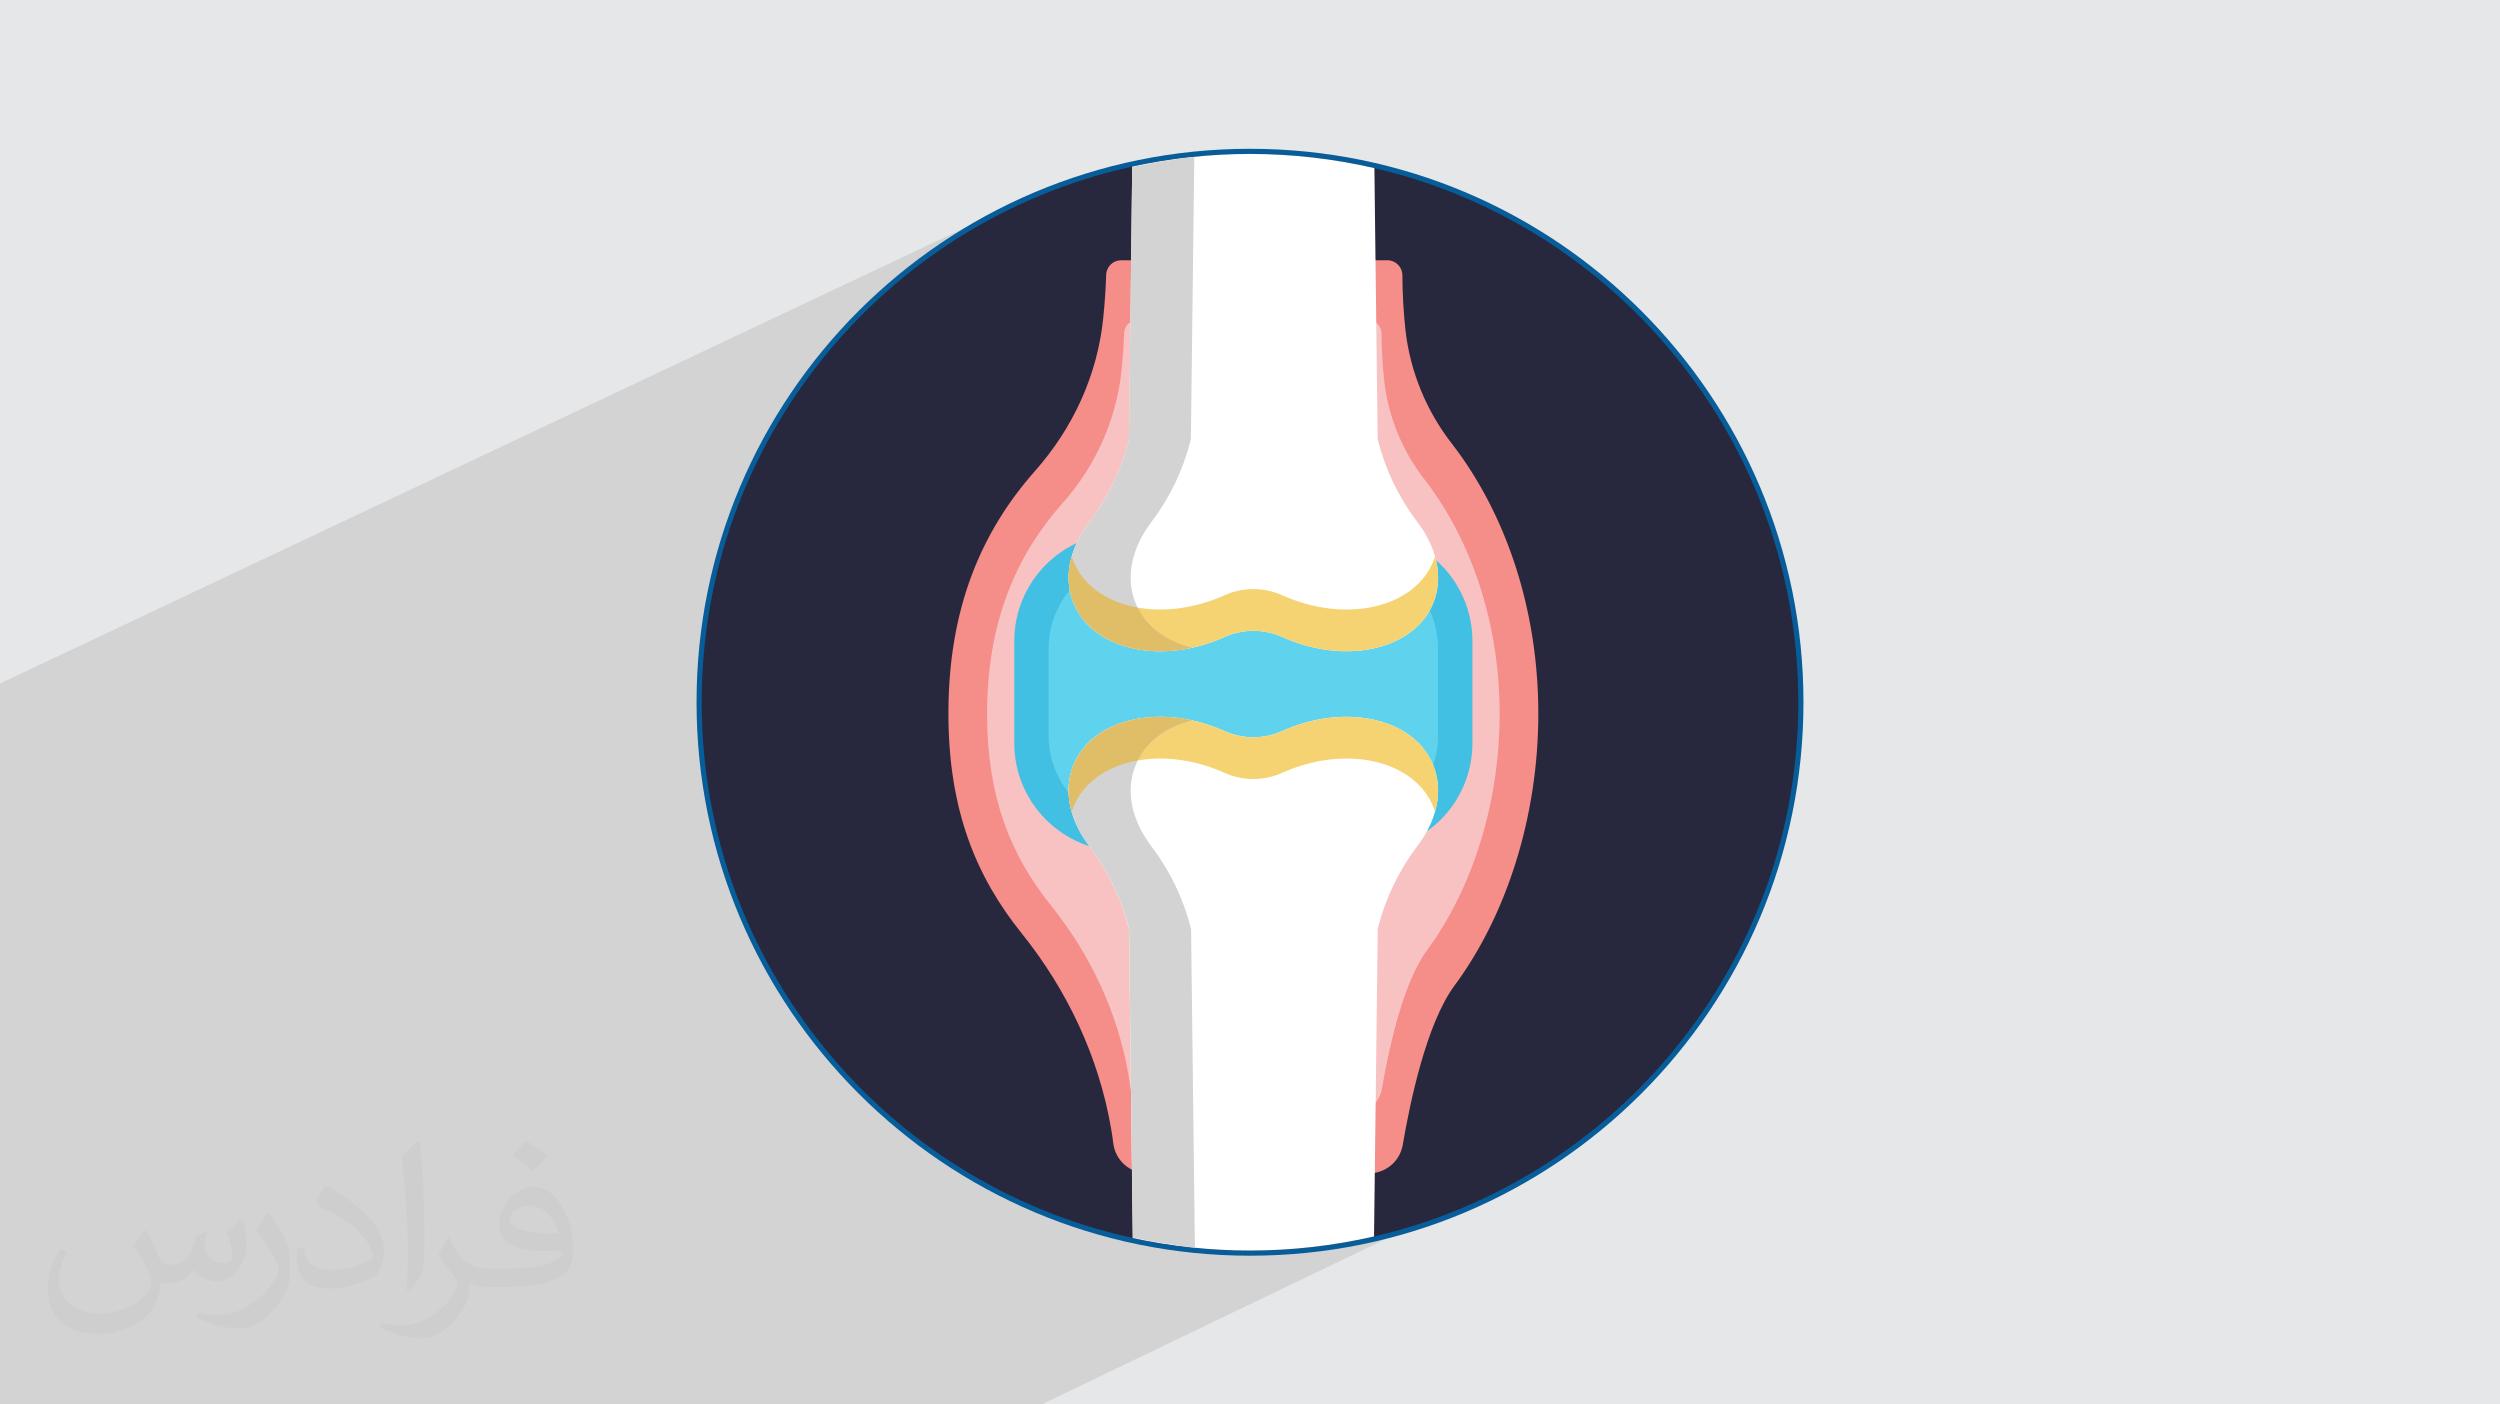<?xml version="1.0" encoding="UTF-8"?>
<!DOCTYPE svg PUBLIC "-//W3C//DTD SVG 1.0//EN" "http://www.w3.org/TR/2001/REC-SVG-20010904/DTD/svg10.dtd">
<!-- Creator: CorelDRAW -->
<svg xmlns="http://www.w3.org/2000/svg" xml:space="preserve" width="94.192mm" height="52.917mm" version="1.0" style="shape-rendering:geometricPrecision; text-rendering:geometricPrecision; image-rendering:optimizeQuality; fill-rule:evenodd; clip-rule:evenodd"
viewBox="0 0 9404.92 5283.66"
 xmlns:xlink="http://www.w3.org/1999/xlink"
 xmlns:xodm="http://www.corel.com/coreldraw/odm/2003">
 <defs>
  <style type="text/css">
   <![CDATA[
    .fil3 {fill:#075D9A}
    .fil4 {fill:#27273D;fill-rule:nonzero}
    .fil7 {fill:#41C0E3;fill-rule:nonzero}
    .fil8 {fill:#5FD2ED;fill-rule:nonzero}
    .fil11 {fill:lightgrey;fill-rule:nonzero}
    .fil12 {fill:#E0BE68;fill-rule:nonzero}
    .fil5 {fill:#F58D89;fill-rule:nonzero}
    .fil10 {fill:#F6D372;fill-rule:nonzero}
    .fil6 {fill:#F9C2C2;fill-rule:nonzero}
    .fil9 {fill:white;fill-rule:nonzero}
    .fil2 {fill:#373435;fill-opacity:0.031}
    .fil1 {fill:#2B2A29;fill-opacity:0.102}
    .fil0 {fill:#E6E7E8}
   ]]>
  </style>
 </defs>
 <g id="Layer_x0020_1">
  <polygon class="fil0" points="-0,0 9404.92,0 9404.92,5283.66 -0,5283.66 "/>
  <polygon class="fil1" points="5558.94,3570.18 5957.14,4303.57 3917.97,5283.66 -0,5283.66 -0,2571.17 4007.12,678.67 "/>
  <path class="fil2" d="M548.54 4627.69c17.95,27.21 29.6,53.36 40.96,82.43 8.45,16.91 12.93,48.09 52.57,48.09 11.61,0 28.28,-3.42 43.06,-11.61 16.63,-8.73 29.32,-21.94 35.94,-42l15.85 -53.36 38.57 -19.02 2.64 2.64c-5.27,20.09 -6.59,39.36 -6.59,54.43 0,44.63 38.57,61.56 69.22,61.56 17.95,0 34.09,-8.73 34.09,-25.11 0,-21.13 -8.98,-57.06 -20.62,-89.29 17.95,-17.95 35.94,-35.94 56.53,-50.47l3.17 1.6c8.98,38.04 14,75.56 14,100.66 0,24.57 -10.83,51.79 -19.81,69.49 -18.49,34.87 -51.25,62.62 -90.87,62.62 -30.1,0 -63.65,-15.07 -86.66,-43.06l-1.32 0c-21.66,26.96 -55.22,51.25 -108.86,51.25l-16.63 0c-2.64,35.41 -10.29,60.49 -21.94,82.95 -31.95,62.34 -126.81,106.47 -216.1,106.47 -124.17,0 -186.51,-71.59 -186.51,-166.96 0,-58.91 19.27,-113.6 48.88,-152.42l24.29 10.04c-18.49,35.41 -30.91,68.68 -30.91,101.45 0,89.29 72.66,131.83 156.4,131.83 77.68,0 173.83,-49.41 191.28,-106.72 -6.59,-62.62 -30.1,-91.93 -66.04,-148.99 10.83,-19.02 24.83,-38.04 42.28,-58.38l3.17 0 0 0 0 0 -0.02 -0.09zm1432.13 -336.04c26.15,16.39 51.79,35.66 76.87,57.85 -14,19.81 -31.45,37.79 -53.11,53.64 -25.11,-20.34 -50.19,-37.79 -75.84,-56.27 17.42,-19.55 34.62,-38.29 52.04,-55.22l0 0 0 0 0 0 0 0 0 0 0.03 0zm13.47 244.11c-42.28,0 -76.87,27.75 -76.87,48.34 0,44.13 84.53,57.85 185.72,57.31 -12.68,-51.79 -57.06,-105.68 -108.86,-105.68l0.01 0.03zm-94.86 236.19c54.96,0 103.04,-1.6 139.74,-10.83 40.96,-10.29 75.56,-30.91 75.56,-45.17 0,-3.7 0,-8.19 -1.32,-11.89 -22.98,2.11 -49.41,2.11 -72.38,2.11 -74.49,0 -131.55,-16.91 -154.02,-58.66 -5.55,-11.61 -9.51,-24.57 -9.51,-39.36 0,-40.43 17.42,-79.79 48.09,-107 25.61,-22.45 53.89,-36.44 82.67,-36.44 52.04,0 93.51,41.75 122.57,107.54 15.85,35.94 26.68,77.4 26.68,129.72 0,34.87 -9.51,64.19 -31.17,85.85 -40.43,39.11 -114.92,53.89 -229.04,53.89l-51.79 0 0 0 -13.47 0c-28.28,0 -48.62,-5.02 -64.72,-17.42l-2.64 0c0.79,6.59 1.32,12.93 1.32,19.02 0,25.61 -8.45,58.38 -25.61,84.53 -50.72,75.3 -105.68,108.04 -153.24,108.04 -48.09,0 -107,-18.49 -160.11,-42.54l9.51 -18.49c17.17,7.13 40.96,11.89 73.7,11.89 85.85,0 198.66,-82.43 212.66,-163 -3.17,-6.59 -8.98,-15.32 -17.17,-24.57 -25.11,-29.85 -40.96,-54.68 -55.75,-80.83 12.68,-25.11 24.29,-45.17 35.13,-63.4l4.49 -0.53c36.72,74.77 69.99,117.55 144.23,117.55l11.61 0 0 0 53.89 0 0 0 0 0 0 0 0 0 0 0 0.09 0.01zm-371.98 79c6.34,-34.34 6.87,-72.91 6.87,-108.86l0 -53.36c0,-99.6 -12.68,-244.36 -22.98,-338.68 17.95,-19.27 43.06,-42 62.87,-57.31l5.81 1.6c13.47,118.62 16.63,256 16.63,383.06 0,33.3 -1.32,65.79 -4.49,89.55 -1.85,30.1 -19.27,52.83 -56.53,87.7l-8.19 -3.7zm-382.8 -157.19c1.85,46.77 24.83,83.49 105.15,83.49 49.93,0 92.19,-12.93 138.96,-35.13 8.45,-3.7 12.93,-8.73 12.93,-12.93 0,-29.32 -22.45,-68.15 -60.23,-103.55 -36.72,-33.3 -85.34,-62.62 -130.76,-82.18 -15.6,-6.59 -20.62,-13.47 -20.62,-20.09 0,-13.47 17.95,-41.75 32.77,-62.09l5.02 -0.53c52.04,27.21 110.17,67.64 153.24,112.53 39.11,41.47 63.4,83.49 63.4,129.19 0,33.81 -10.29,65.51 -26.96,95.11 -57.06,28.79 -117.83,50.72 -178.06,50.72 -73.17,0 -123.1,-34.34 -123.1,-114.92 0,-8.73 0,-22.19 3.17,-39.64l25.11 0 0 0 0 0 0 0 0 0 0 0 -0.02 0zm-132.37 -132.9l45.45 73.45c16.63,27.21 32.23,56.81 32.23,103.55l0 59.7c0,48.34 -30.91,100.13 -80.83,151.38 -39.11,34.62 -73.7,49.41 -105.68,49.41 -47.55,0 -101.98,-14.79 -164.85,-41.75l7.13 -18.49c19.81,5.27 42.79,9.77 71.06,9.77 90.36,-0.53 182.8,-66.57 225.08,-147.15 5.02,-9.26 6.87,-17.95 6.87,-24.04 0,-9.26 -5.02,-19.55 -8.98,-28.79 -22.98,-43.31 -48.62,-82.95 -76.87,-119.68 14.79,-23.25 29.6,-45.7 45.7,-67.9l3.7 0.53 0 0 0 0 0 0 0 0 0 0 -0.02 0.01z"/>
  <path class="fil3" d="M4702.46 559.73c1149.92,0 2082.1,932.18 2082.1,2082.1 0,1149.92 -932.18,2082.1 -2082.1,2082.1 -1149.92,0 -2082.1,-932.18 -2082.1,-2082.1 0,-1149.92 932.18,-2082.1 2082.1,-2082.1z"/>
  <g id="_1644721398304">
   <g id="BULINE">
    <path class="fil4" d="M6765.18 2641.83c0,978.66 -681.67,1798.19 -1596.11,2009.7 -152.79,35 -309.66,53.02 -466.54,53.02 -71.83,0 -144.18,-3.81 -215.5,-11.17 -75.61,-7.72 -151.49,-20.19 -225.62,-36.17l-8.06 -1.86c-923.39,-205.15 -1613.6,-1028.86 -1613.6,-2013.57 0,-984.71 689.32,-1807.38 1611.5,-2013.17l8.06 -1.86c145.28,-31.39 294.09,-47.65 442.91,-47.65 157.44,0 314.89,18.03 468.28,53.33 913.73,212.48 1594.59,1031.2 1594.59,2009.3l0.1 0.1z"/>
   </g>
   <g id="Icons">
    <path class="fil5" d="M5787.08 2684.29c0,-395.78 -123.84,-754.1 -324.07,-1013.8 -96.08,-122.8 -156.87,-269.94 -175.33,-424.78 -7.53,-69.64 -11.69,-140.01 -11.94,-210.12 0.02,-31.25 -25.24,-56.51 -56.38,-56.51l-1001.62 0c0,0 -0.02,0 -0.02,0 -30.61,0 -55.65,24.43 -56.38,55.04 -1.62,54.07 -5.56,108.53 -10.88,161.15 -21.43,214.89 -113.77,415.2 -256.63,576.36 -201.44,227.63 -325.93,515.68 -325.93,912.35 0,362.99 104.1,613.82 275.81,827.51 171.7,213.69 290.07,465 336.32,734.77 3.22,18.69 6.04,37.06 8.06,55.03 8.1,64.44 62.95,112.8 127.91,112.8 0,0 0.05,0 0.05,0l834.03 0.01c62.79,-0.01 116.48,-45.27 127.08,-107.17 27.15,-159.79 89.19,-456.54 194.43,-598.83 195.15,-263.89 315.53,-633.64 315.53,-1023.79l-0.01 0z"/>
    <path class="fil6" d="M5641.56 2685.9c0,-343.9 -107.57,-655.16 -281.52,-880.85 -83.56,-106.72 -136.32,-234.5 -152.34,-369.08 -6.56,-60.42 -10.23,-121.77 -10.44,-182.67 -0.38,-26.83 -22.24,-48.37 -49.05,-48.37 0,0 -0.01,0 -0.01,0l-870.21 0c-26.61,0.02 -48.37,21.25 -49.07,47.86 -1.45,46.89 -4.91,94.27 -9.51,140.04 -19.78,186.19 -97.9,361.47 -222.92,500.75 -174.93,197.81 -283.14,447.75 -283.14,792.7 0,315.36 90.49,533.32 239.64,719.05 149.13,185.72 252.04,404 292.24,638.31 2.73,16.13 5.1,32.09 7.15,47.89 7.38,55.71 54.91,97.33 111.1,97.33 0.18,0 0.4,0 0.58,0l724.44 0c0.01,0 0.04,0 0.05,0 54.57,0 101.2,-39.37 110.34,-93.15 23.6,-138.75 77.51,-396.67 169.2,-520.27 168.88,-229.31 273.48,-550.49 273.48,-889.55l-0.01 0.01z"/>
    <path class="fil7" d="M4222.56 2004.79l909.85 0c224.64,0.01 406.82,182.18 406.82,406.83l0 384.18c0,224.64 -182.18,406.81 -406.82,406.81l-909.85 0.01c-224.65,-0.01 -406.82,-182.18 -406.82,-406.82l0 -384.18c0,-224.65 182.17,-406.82 406.82,-406.82z"/>
    <path class="fil8" d="M4290.72 2094.64l773.44 0c190.91,0 345.75,154.83 345.75,345.75l0 326.66c0,190.91 -154.84,345.75 -345.75,345.75l-773.44 0c-190.92,0 -345.75,-154.84 -345.75,-345.75l-0.01 -326.66c0.01,-190.92 154.84,-345.75 345.76,-345.75z"/>
    <path class="fil9" d="M5331.92 3183.13c-70.16,92.51 -120.95,198.35 -148.89,311.06l-13.94 1157.31c-152.99,35.02 -309.75,53.05 -466.77,53.05 -148.12,0 -296.5,-16.01 -441.06,-47.26l-14.02 -1163.02c-28.11,-112.68 -78.94,-218.73 -149.08,-311.11 -73.49,-96.2 -99.67,-208.6 -59.55,-306.19 70.02,-170.25 315.69,-230.6 548.64,-134.8 6.28,2.58 12.57,5.23 18.69,8.06 34.16,15.28 71.32,23.22 108.79,23.22 37.45,0 74.63,-7.95 108.78,-23.27 6.2,-2.82 12.41,-5.47 18.69,-8.06 232.95,-95.8 478.62,-35.46 548.64,134.81 40.69,97.57 14.5,209.97 -58.9,306.19l0 0.01z"/>
    <path class="fil10" d="M5398.55 3053.81c-2.01,-6.69 -4.43,-13.3 -7.09,-19.82 -70.1,-170.26 -315.69,-230.61 -548.71,-134.81 -6.29,2.58 -12.49,5.24 -18.62,8.06 -34.26,15.39 -71.46,23.37 -109.01,23.37 -37.55,0 -74.76,-7.99 -109,-23.37 -6.13,-2.82 -12.33,-5.47 -18.61,-8.06 -233.03,-95.8 -478.63,-35.46 -548.64,134.81 -2.75,6.61 -5.08,13.21 -7.17,19.9 -7.76,-25.33 -11.73,-51.74 -11.73,-78.23 0,-33.76 6.45,-67.3 18.9,-98.65 70.02,-170.25 315.61,-230.6 548.64,-134.8 6.28,2.58 12.49,5.23 18.61,8.06 34.25,15.41 71.45,23.38 109,23.38 37.55,0 74.76,-7.98 109,-23.37 6.12,-2.82 12.33,-5.47 18.61,-8.06 233.03,-95.8 478.63,-35.45 548.72,134.81 12.39,31.31 18.82,64.79 18.82,98.5 0,26.52 -3.94,52.92 -11.71,78.27l-0.01 0.01z"/>
    <path class="fil11" d="M4495.21 4693.35c-75.59,-7.7 -151.47,-20.17 -225.6,-36.15l-8.06 -1.86 -13.94 -1161.17c-28.1,-112.59 -79.14,-218.64 -149.48,-311.01 -29.97,-38.48 -52.65,-82.26 -66.62,-128.98 -0.97,-3.38 -1.86,-6.69 -2.66,-10.07 -0.81,-3.38 -1.7,-6.69 -2.42,-10.07 -1.38,-6.6 -2.59,-13.21 -3.54,-19.82 -1.44,-9.82 -2.36,-19.9 -2.69,-29.85 -0.15,-3.72 -0.24,-7.59 -0.24,-11.34 0,-67.98 27.72,-133.02 76.72,-180.11 86.3,-83.95 233.67,-115.78 388.21,-81.87 -92.58,22.89 -167.36,74.78 -205.14,150.92 -2.67,5.23 -5.08,10.55 -7.34,16.12 -40.29,97.49 -13.94,209.9 59.55,306.19 70.1,92.4 120.94,198.45 148.8,311.07l14.43 1198.02z"/>
    <path class="fil12" d="M4484.9 2710.08c-92.58,22.88 -167.35,74.77 -205.14,150.91 -112.24,19.9 -202.72,80.09 -240.92,173 -2.75,6.6 -5.08,13.21 -7.18,19.9 -0.97,-3.38 -1.85,-6.69 -2.66,-10.07 -0.8,-3.38 -1.69,-6.69 -2.42,-10.06 -1.37,-6.61 -2.58,-13.22 -3.54,-19.83 -1.37,-9.98 -2.26,-19.98 -2.66,-29.89 -0.15,-3.59 -0.24,-7.36 -0.24,-11 0,-68.07 27.69,-133.23 76.69,-180.44 86.06,-84.6 233.67,-116.42 388.05,-82.51l0 0z"/>
    <path class="fil9" d="M5391.38 2269.65c-70.02,170.25 -315.69,230.6 -548.64,134.8 -6.28,-2.58 -12.49,-5.23 -18.69,-8.06 -34.15,-15.32 -71.31,-23.26 -108.78,-23.26 -37.46,0 -74.63,7.95 -108.78,23.27 -6.13,2.82 -12.41,5.48 -18.69,8.06 -232.95,95.8 -478.63,35.46 -548.64,-134.81 -40.29,-97.49 -13.94,-209.89 59.55,-306.19 70.1,-92.41 120.94,-198.46 148.81,-311.09l11.76 -1025.56c145.29,-31.46 294.1,-47.72 442.92,-47.72 157.44,0 314.89,18.03 468.28,53.33l12.25 1019.93c28.07,112.84 78.85,218.67 149.02,311.16 73.56,96.21 99.75,208.61 59.62,306.11l-0.01 0.03z"/>
    <path class="fil10" d="M5398.55 2092.87c-2.01,6.68 -4.43,13.29 -7.09,19.82 -70.1,170.25 -315.69,230.6 -548.71,134.8 -6.29,-2.58 -12.49,-5.23 -18.62,-8.06 -34.26,-15.39 -71.46,-23.37 -109.01,-23.37 -37.55,0 -74.76,7.99 -109,23.37 -6.13,2.83 -12.33,5.48 -18.61,8.06 -233.03,95.8 -478.63,35.46 -548.64,-134.81 -2.75,-6.6 -5.08,-13.21 -7.17,-19.9 -7.76,25.34 -11.73,51.74 -11.73,78.23 0,33.77 6.45,67.3 18.9,98.65 70.02,170.25 315.61,230.61 548.64,134.81 6.28,-2.59 12.49,-5.24 18.61,-8.06 34.25,-15.42 71.45,-23.39 109,-23.39 37.55,0 74.76,7.98 109,23.37 6.12,2.82 12.33,5.47 18.61,8.06 233.03,95.8 478.63,35.45 548.72,-134.81 12.39,-31.31 18.82,-64.79 18.82,-98.49 0,-26.53 -3.94,-52.93 -11.71,-78.28l-0.01 0z"/>
    <path class="fil11" d="M4484.9 2436.6c-154.3,33.92 -301.91,2.1 -388.2,-81.87 -49.01,-47.1 -76.72,-112.14 -76.72,-180.12 0,-3.74 0.09,-7.62 0.25,-11.34 0.32,-9.95 1.24,-20.04 2.66,-29.89 1.41,-9.86 0,0 0,0 0.97,-6.61 2.18,-13.21 3.54,-19.82 0.72,-3.38 1.53,-6.69 2.42,-10.07 0.89,-3.38 1.7,-6.69 2.66,-10.07 13.99,-46.69 36.66,-90.46 66.66,-128.87 70.09,-92.43 120.94,-198.49 148.8,-311.11l12.32 -1024.76 8.06 -1.85c74.19,-16 149.87,-28.57 225.55,-36.36l-12.81 1062.06c-27.73,112.57 -78.24,218.52 -148.29,311 -73.48,96.2 -99.67,208.61 -59.54,306.19 2.26,5.48 4.67,10.79 7.33,16.12 37.95,75.98 112.72,127.88 205.31,150.76l0.01 0.02z"/>
    <path class="fil12" d="M4484.9 2436.6c-92.58,-22.89 -167.35,-74.77 -205.14,-150.91 -112.24,-19.9 -202.72,-80.1 -240.92,-173 -2.75,-6.61 -5.08,-13.21 -7.18,-19.9 -0.97,3.38 -1.85,6.69 -2.66,10.07 -0.8,3.37 -1.69,6.68 -2.42,10.06 -1.37,6.61 -2.58,13.22 -3.54,19.82 -1.37,9.99 -2.26,19.99 -2.66,29.89 -0.15,3.59 -0.24,7.36 -0.24,11 0,68.07 27.69,133.23 76.69,180.44 86.14,84.6 233.76,116.43 388.05,82.51l0 0.01z"/>
   </g>
  </g>
 </g>
</svg>
